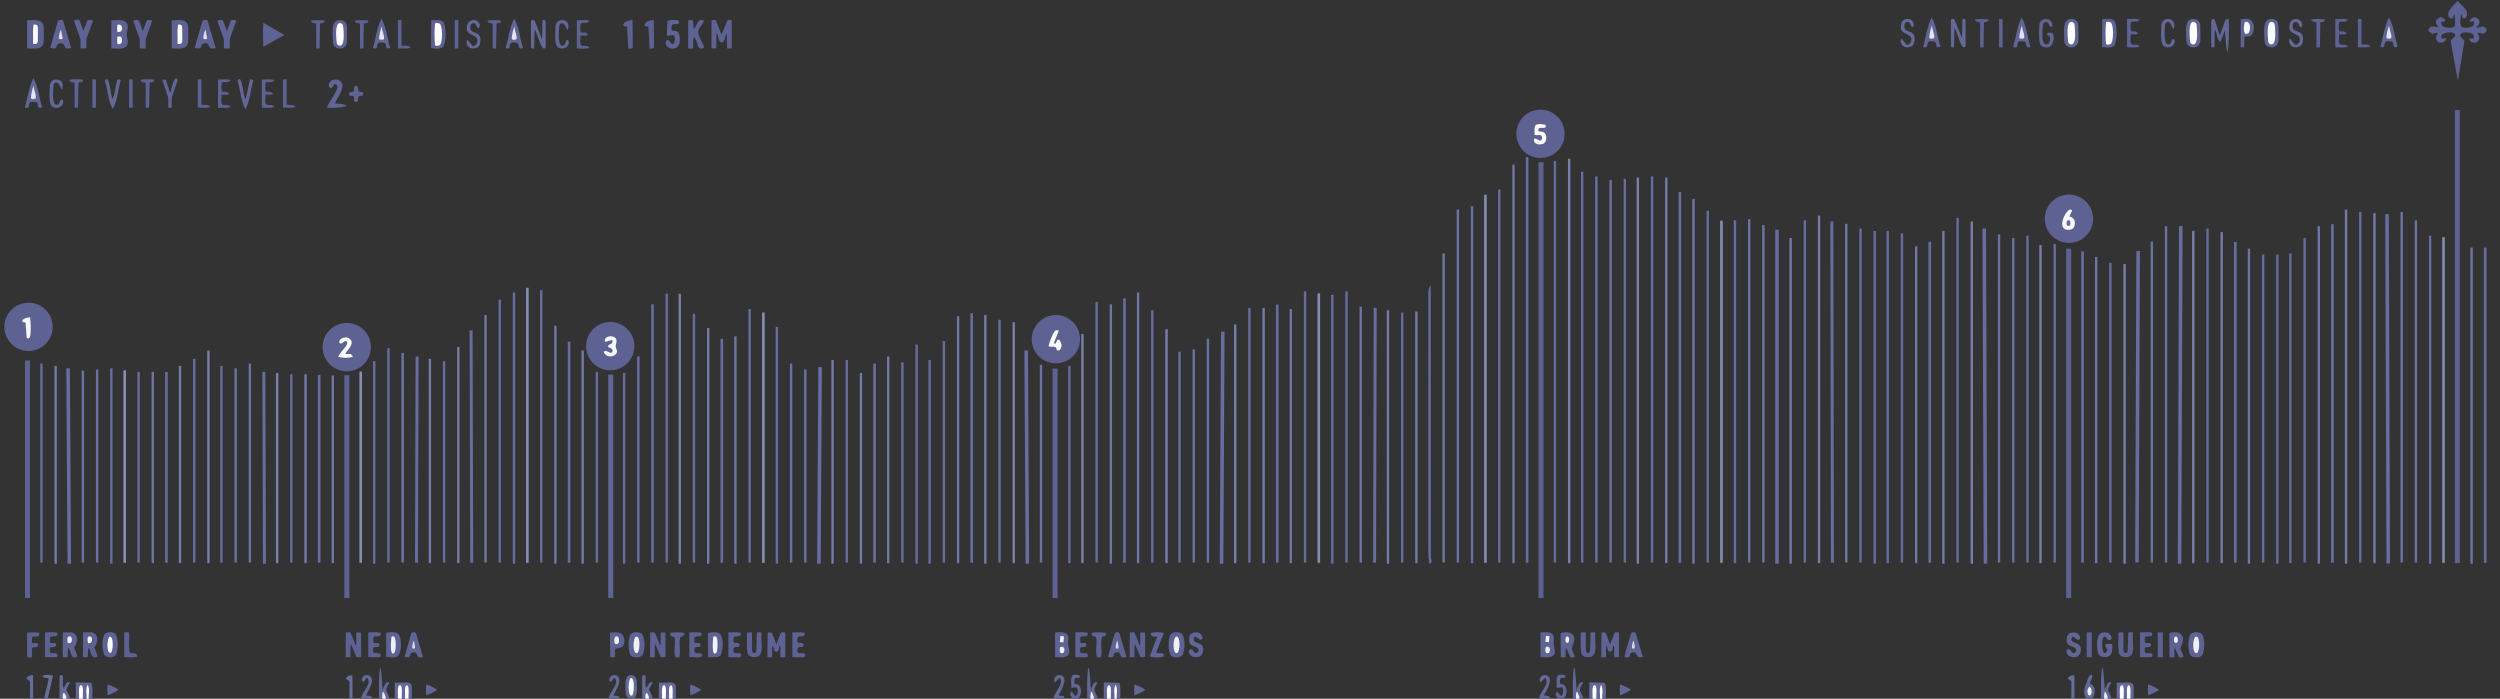 <?xml version="1.0" encoding="utf-8"?>
<!-- Generator: Adobe Illustrator 30.1.0, SVG Export Plug-In . SVG Version: 9.03 Build 0)  -->
<svg version="1.1" xmlns="http://www.w3.org/2000/svg" xmlns:xlink="http://www.w3.org/1999/xlink" x="0px" y="0px"
	 viewBox="0 0 2111 590" style="enable-background:new 0 0 2111 590;" xml:space="preserve">
<rect x="0" y="0" width="2111" height="590" fill="#333333" stroke="none"/>
<style type="text/css">
	.st0{fill:#626796;}
	.st1{fill:#636897;}
	.st2{fill:#646997;}
	.st3{fill:#636796;}
	.st4{fill:#626696;}
	.st5{fill:#686D9A;}
	.st6{fill:#666B99;}
	.st7{fill:#FDFDFE;}
	.st8{fill:#FDFDFD;}
	.st9{fill:#FBFBFC;}
	.st10{fill:#FEFEFE;}
	.st11{fill:#EDEEF3;}
	.st12{fill:#F1F1F5;}
	.st13{fill:#5D6292;}
	.st14{fill:#5D6293;}
	.st15{fill:#676D9F;}
	.st16{fill:#888CB4;}
	.st17{fill:#5E6293;}
	.st18{fill:#878CB4;}
	.st19{fill:#606595;}
	.st20{fill:#7A7FAB;}
	.st21{fill:#7076A5;}
	.st22{fill:#6B71A2;}
	.st23{fill:#797EAB;}
	.st24{fill:#757AA8;}
	.st25{fill:#6F75A5;}
	.st26{fill:#888DB4;}
	.st27{fill:#5E6393;}
	.st28{fill:#5E6394;}
	.st29{fill:#5F6494;}
	.st30{fill:#616695;}
	.st31{fill:#616696;}
	.st32{fill:#F8F9FA;}
	.st33{fill:#F5F5F8;}
	.st34{fill:#F7F7F9;}
	.st35{fill:#FAFAFB;}
	.st36{fill:#F9F9FB;}
	.st37{fill:#DDDEE8;}
	.st38{fill:#F0F0F4;}
	.st39{fill:#F2F3F6;}
	.st40{fill:#EFEFF4;}
	.st41{fill:#F0F0F5;}
	.st42{fill:#F4F4F7;}
	.st43{fill:#F3F3F6;}
	.st44{fill:#FCFCFC;}
	.st45{fill:#D7D8E4;}
	.st46{fill:#EFF0F4;}
	.st47{fill:#FCFCFD;}
	.st48{fill:#E2E3EC;}
	.st49{fill:#E4E5ED;}
	.st50{fill:#F6F6F9;}
	.st51{fill:#656A98;}
</style>
<g id="Layer_2">
</g>
<g id="a">
	<path class="st0" d="M1356,590h-3c-0.7-0.5-1.3-0.5-2,0h-3c-1.2-0.7-2.3-0.7-3.3,0h-2.7v-13.9l13.1,0.5
		C1356.7,581.3,1355.8,585.8,1356,590z"/>
	<path class="st1" d="M1801.7,590h-2.7c-1-0.9-2-1-3,0h-2.7c-1.2-0.7-2.3-0.7-3.3,0h-2.7l0.1-13.6c7.2,0.7,14.3-2.3,14.3,3.8
		L1801.7,590z"/>
	<path class="st0" d="M946,590h-3c-0.7-0.5-1.3-0.5-2,0h-3c-1.2-0.7-2.3-0.7-3.3,0H932v-13.9l13.1,0.5
		C946.7,581.3,945.8,585.8,946,590L946,590z"/>
	<path class="st0" d="M78,590h-3c-0.7-0.5-1.3-0.5-2,0h-3c-1.2-0.7-2.3-0.7-3.3,0H64v-13.9l13.1,0.5C78.7,581.3,77.8,585.8,78,590z"
		/>
	<path class="st1" d="M347.7,590H345c-1-0.9-2-1-3,0h-2.7c-1.2-0.7-2.3-0.7-3.3,0h-2.7l0.1-13.6c7.2,0.7,14.3-2.3,14.3,3.8
		L347.7,590L347.7,590z"/>
	<path class="st1" d="M570.7,590H568c-1-0.9-2-1-3,0h-2.7c-1.2-0.7-2.3-0.7-3.3,0h-2.7l0.1-13.6c7.2,0.7,14.3-2.3,14.3,3.8
		L570.7,590L570.7,590z"/>
	<path class="st2" d="M535,590h-4c-1-1.1-2.5-2.3-2.6-4.3c-0.5-6.8-1.5-16.2,5-15.7c2.1,0.2,3.9,1.6,4.1,4.4
		C538,579.3,538.7,587.8,535,590L535,590z"/>
	<path class="st3" d="M1783.1,590h-3c-1.4-1.1-2.5-1.1-3.3,0h-2.7c0.2-6.5-0.3-13,0.2-19.8c1.7-23.3,3.2,25.3,3.3,11
		c1.6-2.6,1.9-6.3,5.3-4.8C1777.9,584.2,1780.7,582.1,1783.1,590L1783.1,590z"/>
	<path class="st2" d="M59.3,590h-3.1c-1.2-0.8-2.3-0.8-3.2,0h-2.7v-18c0-1.4,0.5-1.9,1.3-2c3.4-0.6,0,7.7,2.2,10.9
		c1.7-2.4,2-5.5,5.4-4.8C54.2,585,56.3,580.5,59.3,590L59.3,590z"/>
	<path class="st3" d="M329,590h-3c-1.4-1.1-2.5-1.1-3.3,0H320c0.2-6.5-0.3-13,0.2-19.8c1.7-23.3,3.1,25.3,3.3,11
		c1.6-2.6,1.9-6.3,5.4-4.8C323.9,584.2,326.7,582.1,329,590L329,590z"/>
	<path class="st3" d="M1337.1,590h-3c-1.4-1.1-2.5-1.1-3.3,0h-2.7c0.2-6.5-0.3-13,0.2-19.8c1.7-23.3,3.2,25.3,3.3,11
		c1.6-2.6,1.9-6.3,5.3-4.8C1331.9,584.2,1334.7,582.1,1337.1,590L1337.1,590z"/>
	<path class="st3" d="M927,590h-3c-1.4-1.1-2.5-1.1-3.3,0H918c0.2-6.5-0.3-13,0.2-19.8c1.7-23.3,3.2,25.3,3.3,11
		c1.6-2.6,1.9-6.3,5.3-4.8C921.9,584.2,924.7,582.1,927,590L927,590z"/>
	<path class="st2" d="M551.3,590h-3.1c-1.2-0.8-2.3-0.8-3.2,0h-2.7v-18c0-1.4,0.5-1.9,1.3-2c3.4-0.6,0,7.7,2.2,10.9
		c1.7-2.4,2-5.5,5.4-4.8C546.2,585,548.3,580.5,551.3,590L551.3,590z"/>
	<path class="st1" d="M1765.9,590h-4c-3.2-3.9-2.1-9.1,0.1-13.8c1.1-2.4,0.8-5.9,4.5-6.5c1,2.8-1.3,4.5-1.7,7.4
		c2.9,1.5,4.1,3.5,4,6.5C1768.7,586,1768.3,588.5,1765.9,590L1765.9,590z"/>
	<path class="st2" d="M898.7,590h-9c-0.4-4.9,9.4-12.2,5.1-17.7l-3.9,3.8c-1.5-1.9-0.4-4.1,0.7-5c1.6-1.4,3.8-1.3,5.3-0.4
		c5.3,3.1-1.9,13.5-3,16.5c1.4,0.3,3.1,0.3,4.2,0.8C898.7,588.3,898.9,589.1,898.7,590L898.7,590z"/>
	<path class="st2" d="M1308.7,590h-9c-0.4-4.8,9.5-12.3,5.1-17.7l-3.9,3.8c-1.6-1.9-0.4-4.1,0.6-5c1.6-1.4,3.8-1.3,5.3-0.4
		c5.3,3.2-1.9,13.5-3,16.5c1.3,0.3,3.1,0.3,4.2,0.8C1308.7,588.3,1308.9,589.1,1308.7,590L1308.7,590z"/>
	<path class="st4" d="M910,590h-4.1c-1.3-1.7-3.6-3.8-1.1-6.1c1.9,1.2,1.7,3.1,3.6,3.8c2-1.8,2.3-5.4,0.6-7.4l-4.4,0.5
		c0.3-3.1-1-7.4,0.8-10.2c1-1.5,7.3-1,6.5,0.8s-3.7,0.6-4.3,1.6c-0.6,1.1-0.5,2.8-0.2,4.1c0.2,1,2.4,0.3,3.3,1.2
		C914.1,581.3,913.3,587.4,910,590L910,590z"/>
	<path class="st1" d="M523,590h-9c-0.6-4.5,9.5-12.5,5.2-17.3c-1.3-1.1-2.2,3.1-3.3,2.9c-2.9-0.5-0.9-3.8,0.2-4.8s4-1,5-0.2
		c5.4,3.8-1.9,13.3-3.1,16.7c1.6,0.2,3,0.1,4.2,0.7C522.9,588.2,523.2,589.1,523,590L523,590z"/>
	<path class="st1" d="M314,590h-9c-0.6-4.5,9.5-12.5,5.2-17.3c-1.3-1.1-2.2,3.1-3.3,2.9c-2.8-0.5-1-3.7,0.1-4.7c1.5-1.3,4-1,5.1-0.3
		c5.5,3.5-1.9,13.5-3,16.7c1.6,0.2,3,0.1,4.2,0.7C313.9,588.2,314.2,589.1,314,590L314,590z"/>
	<path class="st4" d="M1319.9,590h-4.1c-1.3-1.7-3.6-3.8-1.1-6.1c1.9,1.2,1.7,3.1,3.6,3.8c2-1.8,2.3-5.4,0.6-7.4l-4.4,0.5
		c0.3-3.1-1-7.5,0.8-10.2c1-1.5,7.3-1.1,6.6,0.8c-0.8,1.8-3.8,0.5-4.3,1.6c-0.6,1.1-0.5,2.8-0.2,4.1c0.2,1,2.4,0.3,3.3,1.2
		C1324.1,581.4,1323.3,587.4,1319.9,590L1319.9,590z"/>
	<path class="st5" d="M40.4,590h-3.2l4-17c-2-1-4,0.1-5.5-2.2c3-1.6,6-1,9-0.4L40.4,590L40.4,590z"/>
	<path class="st5" d="M1751.7,590h-2.7l0.1-14.1c0-1.7-2.4-1.8-3-2.8c0.6-2.2,3.5-3.3,5.5-2.8L1751.7,590z"/>
	<path class="st5" d="M297.7,590H295l0.1-14.1c0-1.7-2.3-1.8-3.1-2.8c0.7-2.1,3.5-3.3,5.6-2.8L297.7,590z"/>
	<path class="st6" d="M28,590h-2.7v-14c0-1.6-2.6-2.2-2.9-3.2c0.7-1.8,3.4-2.9,5.5-2.8L28,590L28,590z"/>
	<path class="st7" d="M70,590h-3.3c0.4-2.2-1.1-11.4,1.8-11.4C71.1,578.6,69.6,587.9,70,590z"/>
	<path class="st8" d="M339.3,590H336c0.3-2.1-1-11,1.5-11.4C340.5,578.2,338.9,587.9,339.3,590L339.3,590z"/>
	<path class="st9" d="M345,590h-3c0.4-2.1-1-11.3,1.5-11.3S344.6,587.9,345,590z"/>
	<path class="st8" d="M562.3,590H559c0.3-2.2-1-11,1.5-11.4C563.4,578.2,561.9,587.9,562.3,590z"/>
	<path class="st9" d="M568,590h-3c0.3-2.1-1-11.3,1.5-11.3S567.6,587.9,568,590z"/>
	<path class="st7" d="M1348,590h-3.3c0.4-2.2-1.1-11.4,1.8-11.4C1349.1,578.6,1347.6,587.9,1348,590z"/>
	<path class="st8" d="M1793.3,590h-3.3c0.3-2.2-1-11,1.5-11.4C1794.5,578.2,1792.9,587.9,1793.3,590z"/>
	<path class="st9" d="M1799,590h-3c0.3-2.1-1-11.3,1.5-11.3S1798.6,587.9,1799,590z"/>
	<path class="st7" d="M938,590h-3.3c0.4-2.2-1.1-11.4,1.8-11.4C939.1,578.7,937.6,587.9,938,590z"/>
	<path class="st10" d="M75,590h-2c0.6-3.7-1.2-7.5,1-11.8C76.3,582.5,74.4,586.3,75,590z"/>
	<path class="st10" d="M943,590h-2c0.6-3.7-1.2-7.5,1-11.8C944.3,582.5,942.4,586.3,943,590z"/>
	<path class="st10" d="M1353,590h-2c0.6-3.7-1.2-7.5,1-11.8C1354.3,582.5,1352.4,586.3,1353,590z"/>
	<path class="st11" d="M326,590h-3.3c0.1-1.8-0.1-3.7,0.6-6.1C325.1,585.7,325.3,587.9,326,590z"/>
	<path class="st11" d="M924,590h-3.3c0.1-1.8-0.1-3.7,0.6-6.1C923.1,585.7,923.3,587.9,924,590L924,590z"/>
	<path class="st11" d="M1334,590h-3.3c0.1-1.8-0.1-3.7,0.6-6.1C1333.1,585.7,1333.2,587.9,1334,590z"/>
	<path class="st11" d="M1780,590h-3.3c0.1-1.8-0.1-3.7,0.6-6.1C1779.1,585.7,1779.3,587.9,1780,590z"/>
	<path class="st12" d="M56.2,590H53c0.1-1.5-0.5-3.1,0.7-5C55.6,586,55.7,588.2,56.2,590z"/>
	<path class="st12" d="M548.2,590H545c0.1-1.5-0.5-3.1,0.7-5C547.6,586,547.7,588.2,548.2,590L548.2,590z"/>
	<rect x="2072.9" y="93" class="st13" width="4.2" height="382.4"/>
	<rect x="1299.1" y="137" class="st14" width="4.2" height="368"/>
	<circle class="st13" cx="24.1" cy="276" r="20.4"/>
	<circle class="st14" cx="891.6" cy="286.4" r="20.4"/>
	<circle class="st14" cx="292.8" cy="293.1" r="20.4"/>
	
		<ellipse transform="matrix(0.16 -0.987 0.987 0.16 144.316 754.224)" class="st14" cx="515.4" cy="292.3" rx="20.4" ry="20.4"/>
	<circle class="st14" cx="1300.8" cy="113" r="20.4"/>
	<circle class="st14" cx="1747" cy="184.7" r="20.4"/>
	<rect x="1744.7" y="210" class="st14" width="4.2" height="295"/>
	<rect x="1288.4" y="132.7" class="st15" width="2.2" height="342.5"/>
	<rect x="1417.4" y="162.1" class="st15" width="2.2" height="313.1"/>
	<rect x="1253.2" y="164.4" class="st16" width="2.2" height="310.8"/>
	<path class="st17" d="M2075.4,68.2l-6.1-33.8c1.2-1.5,5.4-4.1,3.3-5.9c-2.4-2-8-1.2-10.2,0.5c-1.2,1-1.2,2.9-0.4,3.4
		c0.7,0.5,2.7-0.5,3.5,0c0.4,1.6-2,3.2-3.3,3.5c-2.1,0.5-4-0.3-5-2.6c-0.7-1.7,0.3-3.4,1.5-5.5c-2.4-0.5-4.3,1.1-5.3,0.5
		s-3.4-2.1-2.8-3.2c0.8-1.6,2.2-2.9,3-2.8l5.5,0.6c-1.1-1.7-2.8-3.1-2.2-5.1c0.4-1.2,1.6-2.8,3.5-3.2c1.4-0.3,4.5,1,4.2,2.9
		c-0.2,1.1-2.9,0.4-3.2,1.2s0.1,2.7,1.4,3.5c2.2,1.3,7.4,1.9,9.6,0.4c1.4-3.2,0.3-7.5,0.2-10.6c-1.4,1.3-0.6,4-2.7,3.6
		c-2.9-0.6-3.2-4.2-1.9-6.4c1.9-3.3,4.5-5.5,7.2-8.4l5.8,6c2.2,2.3,3.1,5.7,1.1,8.2c-0.5,0.6-1.8,0.6-2.3,0.4
		c-0.9-0.5-0.3-2-1.6-3.4c-0.3,2.7-1.6,6.8,0,10.1c1.2,2.3,7.4,1.3,9.6,0c1.1-0.6,1.6-2.5,1.3-3.5c-0.3-1.2-2.3-0.2-3.6-0.2
		c-0.5-1.7,1.7-3.2,3-3.6c1.9-0.7,4.5,1,5,2.5c0.7,2.1-0.4,4.5-2.8,5.3c2.7,1.7,4-0.6,6.1-0.2c1.3,0.2,2.5,1.5,2.9,2.5
		c0.6,1.4-1.2,2.6-2.2,3.3c-1.3,1-2.6-0.6-5.5-0.5c0.8,2.3,2,3.8,1.4,5.4c-0.8,2.3-2.9,3.2-4.9,2.9c-1.4-0.2-3.9-1.7-3.3-3.4
		c1.5-0.3,3.3,0.3,3.6-0.4c0.4-1,0.3-2.9-1-3.5c-2.4-1.3-8.2-2.3-10.1,0.1c-1.5,2,2.5,4.2,3.3,5.6L2075.4,68.2L2075.4,68.2z"/>
	<rect x="1452.5" y="186.3" class="st18" width="2.2" height="288.9"/>
	<rect x="1968.4" y="189.3" class="st15" width="2.2" height="285.9"/>
	<rect x="2062.2" y="200.3" class="st18" width="2.2" height="275"/>
	<rect x="1628.4" y="204.2" class="st15" width="2.2" height="271"/>
	<rect x="1886.4" y="204.3" class="st15" width="2.2" height="270.8"/>
	<rect x="21.1" y="304.4" class="st14" width="4.2" height="200.6"/>
	<rect x="2097.4" y="209.1" class="st15" width="2.2" height="266.1"/>
	<rect x="1757.4" y="212.2" class="st15" width="2.2" height="262.9"/>
	<rect x="888.8" y="311.3" class="st13" width="4.2" height="193.7"/>
	<rect x="513.6" y="316.3" class="st19" width="4.2" height="188.7"/>
	<rect x="290.8" y="316.8" class="st13" width="4.2" height="188.2"/>
	<rect x="444.2" y="243" class="st16" width="2.2" height="232.3"/>
	<rect x="1112.5" y="247.7" class="st16" width="2.2" height="227.5"/>
	<rect x="1324" y="134" class="st20" width="2" height="341.5"/>
	<rect x="1312" y="136" class="st15" width="2" height="339"/>
	<rect x="1277" y="139" class="st21" width="2" height="336.5"/>
	<rect x="948.4" y="252" class="st15" width="2.2" height="223.2"/>
	<rect x="1335" y="145" class="st15" width="2" height="330"/>
	<rect x="1077.4" y="257.3" class="st15" width="2.2" height="217.8"/>
	<rect x="1394" y="149" class="st15" width="2" height="326"/>
	<rect x="1347" y="149" class="st22" width="2" height="326"/>
	<rect x="1382" y="150" class="st23" width="2" height="326"/>
	<rect x="1406" y="150" class="st24" width="2" height="325.5"/>
	<rect x="1371" y="151" class="st15" width="2" height="324"/>
	<rect x="1359" y="152" class="st22" width="2" height="323"/>
	<rect x="643.5" y="263.9" class="st16" width="2.2" height="211.4"/>
	<rect x="819.4" y="264.4" class="st15" width="2.2" height="210.8"/>
	<rect x="1265" y="160" class="st15" width="2" height="315"/>
	<rect x="1429" y="168" class="st21" width="2" height="308"/>
	<rect x="1242" y="174" class="st15" width="2" height="301.5"/>
	<rect x="1980" y="177" class="st24" width="2" height="299"/>
	<rect x="1230" y="177" class="st22" width="2" height="298"/>
	<rect x="1441" y="178" class="st15" width="2" height="297"/>
	<rect x="2004" y="180" class="st24" width="2" height="295.5"/>
	<rect x="2027" y="179" class="st22" width="2" height="296"/>
	<rect x="1992" y="179" class="st15" width="2" height="296"/>
	
		<rect x="2014.6" y="180.8" transform="matrix(1 -3.490630e-03 3.490630e-03 1 -1.134 7.04)" class="st15" width="3" height="295"/>
	<rect x="1535" y="182" class="st24" width="2" height="293.5"/>
	<rect x="1652" y="184" class="st15" width="2" height="291"/>
	<rect x="1476" y="185" class="st22" width="2" height="290"/>
	
		<rect x="1545.8" y="187" transform="matrix(1 -1.745323e-03 1.745323e-03 1 -0.575 2.701)" class="st15" width="2.5" height="288.1"/>
	<rect x="1464" y="186" class="st15" width="2" height="289.5"/>
	<rect x="2039" y="186" class="st22" width="2" height="289"/>
	<rect x="1664" y="187" class="st23" width="2" height="289"/>
	<rect x="1523" y="186" class="st15" width="2" height="289"/>
	<rect x="1558" y="189" class="st21" width="2" height="286"/>
	<rect x="1488" y="190" class="st25" width="2" height="285"/>
	
		<rect x="1698.4" y="332" transform="matrix(3.490577e-03 -1 1 3.490577e-03 1501.019 2173.184)" class="st15" width="285" height="3"/>
	<rect x="1957" y="191" class="st25" width="2" height="285"/>
	<rect x="608.4" y="286.1" class="st15" width="2.2" height="189.1"/>
	<rect x="1828" y="191" class="st22" width="2" height="284"/>
	
		<rect x="1674.5" y="192.9" transform="matrix(1 -3.665158e-03 3.665158e-03 1 -1.214 6.145)" class="st15" width="3" height="283"/>
	<rect x="1863" y="193" class="st15" width="2" height="282"/>
	<rect x="1499" y="194" class="st15" width="3" height="282"/>
	<rect x="1570" y="193" class="st15" width="2" height="282"/>
	<rect x="1582" y="195" class="st15" width="2" height="281"/>
	<rect x="1593" y="195" class="st15" width="2" height="280.5"/>
	<rect x="1851" y="195" class="st20" width="2" height="280.5"/>
	<rect x="1640" y="195" class="st24" width="2" height="281"/>
	<rect x="479.4" y="288.5" class="st15" width="2.2" height="186.7"/>
	<rect x="1875" y="196" class="st24" width="2" height="279.5"/>
	<rect x="1605" y="197" class="st15" width="2" height="278"/>
	<rect x="1687" y="198" class="st22" width="2" height="277"/>
	<rect x="2051" y="199" class="st15" width="2" height="277"/>
	<rect x="1711" y="199" class="st15" width="2" height="276"/>
	<rect x="1699" y="201" class="st22" width="2" height="274"/>
	<rect x="1945" y="201" class="st15" width="2" height="274"/>
	<rect x="1511" y="201" class="st24" width="2" height="275"/>
	<rect x="1816" y="204" class="st22" width="2" height="271"/>
	<rect x="1734" y="206" class="st15" width="2" height="269"/>
	<rect x="1722" y="207" class="st23" width="2" height="268.5"/>
	<rect x="1617" y="208" class="st21" width="2" height="267.5"/>
	<rect x="2086" y="209" class="st25" width="2" height="267"/>
	<rect x="1898" y="210" class="st25" width="2" height="266"/>
	
		<rect x="1673.5" y="341.9" transform="matrix(3.839708e-03 -1 1 3.839708e-03 1454.613 2147.104)" class="st15" width="263" height="3"/>
	<rect x="1933" y="214" class="st15" width="2" height="261.5"/>
	<rect x="1910" y="215" class="st15" width="2" height="260"/>
	<rect x="1922" y="215" class="st15" width="2" height="261"/>
	<rect x="1218" y="214" class="st21" width="2" height="261"/>
	<rect x="1769" y="217" class="st21" width="2" height="258.5"/>
	<rect x="1781" y="222" class="st15" width="2" height="253"/>
	<rect x="1793" y="223" class="st23" width="2" height="253"/>
	<rect x="737.4" y="307" class="st15" width="2.2" height="168.1"/>
	<rect x="104.2" y="312.7" class="st26" width="2.2" height="162.5"/>
	<rect x="303.5" y="313.7" class="st26" width="2.2" height="161.5"/>
	<rect x="139.4" y="314.1" class="st15" width="2.2" height="161.1"/>
	<rect x="268.4" y="316.5" class="st15" width="2.2" height="158.6"/>
	<path class="st15" d="M1206.9,476.1c-0.6-4.4-0.8-7.8-0.8-12.3V250.2c0-3.7-0.2-6.9,2-9.2l0.1,228.9
		C1208,472.5,1210.6,474.6,1206.9,476.1L1206.9,476.1z"/>
	<rect x="456" y="245" class="st15" width="2" height="230"/>
	<rect x="1136" y="246" class="st15" width="2" height="229"/>
	<rect x="433" y="247" class="st15" width="2" height="229"/>
	<rect x="1101" y="246" class="st15" width="2" height="229"/>
	<rect x="960" y="247" class="st21" width="2" height="228.5"/>
	<rect x="573" y="248" class="st20" width="2" height="228"/>
	<rect x="562" y="248" class="st15" width="2" height="227"/>
	<rect x="1124" y="249" class="st15" width="2" height="227"/>
	<rect x="421" y="253" class="st15" width="2" height="222"/>
	<rect x="925" y="255" class="st15" width="2" height="220"/>
	<rect x="937" y="257" class="st25" width="2" height="219"/>
	<rect x="550" y="257" class="st22" width="2" height="218"/>
	
		<rect x="1053.4" y="366.3" transform="matrix(2.443441e-03 -1 1 2.443441e-03 790.586 1527.618)" class="st15" width="215.2" height="2.5"/>
	<rect x="1066" y="260" class="st24" width="2" height="215.5"/>
	<rect x="1148" y="259" class="st25" width="2" height="216"/>
	<rect x="1054" y="260" class="st15" width="2" height="215"/>
	<rect x="1089" y="261" class="st25" width="2" height="214.5"/>
	<rect x="632" y="261" class="st15" width="2" height="214"/>
	<rect x="1171" y="262" class="st24" width="2" height="214"/>
	<rect x="972" y="262" class="st15" width="2" height="213"/>
	<rect x="1195" y="263" class="st24" width="2" height="212.5"/>
	<rect x="1183" y="264" class="st15" width="2" height="211"/>
	<rect x="585" y="265" class="st15" width="2" height="210"/>
	<rect x="831" y="266" class="st24" width="2" height="210"/>
	<rect x="409" y="266" class="st21" width="2" height="209"/>
	<rect x="808" y="267" class="st21" width="2" height="208.5"/>
	<rect x="843" y="270" class="st15" width="2" height="205"/>
	<rect x="855" y="272" class="st23" width="2" height="203.5"/>
	<rect x="1042" y="274" class="st23" width="2" height="201.5"/>
	<rect x="468" y="275" class="st21" width="2" height="201"/>
	<rect x="655" y="276" class="st15" width="2" height="200"/>
	<rect x="597" y="277" class="st24" width="2" height="199"/>
	
		<rect x="396.8" y="279" transform="matrix(1 -2.617973e-03 2.617973e-03 1 -0.986 1.043)" class="st15" width="2.5" height="196.2"/>
	<rect x="984" y="278" class="st23" width="2" height="197.5"/>
	
		<rect x="934" y="376.5" transform="matrix(5.235945e-03 -1 1 5.235945e-03 648.594 1408.014)" class="st15" width="196" height="3"/>
	<rect x="913" y="282" class="st23" width="2" height="193.5"/>
	<rect x="620" y="284" class="st25" width="2" height="192"/>
	<rect x="1019" y="286" class="st22" width="2" height="189"/>
	<rect x="796" y="288" class="st15" width="2" height="187"/>
	<rect x="773" y="291" class="st15" width="2" height="185"/>
	<rect x="386" y="293" class="st24" width="2" height="182.5"/>
	<rect x="327" y="294" class="st15" width="2" height="181"/>
	<rect x="865.5" y="296" transform="matrix(1 -5.584938e-03 5.584938e-03 1 -2.142 4.848)" class="st15" width="3" height="180"/>
	<rect x="1007" y="295" class="st22" width="2" height="180"/>
	<rect x="491" y="296" class="st24" width="2" height="180"/>
	<rect x="175" y="296" class="st23" width="2" height="179.5"/>
	<rect x="995" y="297" class="st15" width="2" height="178"/>
	<rect x="339" y="298" class="st25" width="2" height="177"/>
	
		<rect x="264.9" y="386.8" transform="matrix(2.967011e-03 -1 1 2.967011e-03 -37.155 738.892)" class="st15" width="174.1" height="2.5"/>
	<rect x="749" y="301" class="st21" width="2" height="174.5"/>
	<rect x="362" y="303" class="st24" width="2" height="172.5"/>
	<rect x="538" y="301" class="st22" width="2" height="174"/>
	<rect x="163" y="303" class="st15" width="2" height="172"/>
	<rect x="702" y="304" class="st24" width="2" height="172"/>
	<rect x="784" y="304" class="st15" width="2" height="172"/>
	<rect x="714" y="304" class="st15" width="2" height="171"/>
	<rect x="315" y="305" class="st15" width="2" height="171"/>
	<rect x="374" y="305" class="st15" width="2" height="170"/>
	<rect x="761" y="306" class="st15" width="2" height="169"/>
	<rect x="34" y="307" class="st15" width="2" height="168"/>
	<rect x="210" y="307" class="st22" width="2" height="168"/>
	<rect x="667" y="307" class="st22" width="2" height="168"/>
	<rect x="878" y="308" class="st22" width="2" height="167"/>
	<rect x="46" y="309" class="st24" width="2" height="167"/>
	<rect x="151" y="309" class="st24" width="2" height="166.5"/>
	
		<rect x="609" y="391.5" transform="matrix(6.108474e-03 -1 1 6.108474e-03 294.774 1082.55)" class="st15" width="166" height="3"/>
	<rect x="186" y="309" class="st15" width="2" height="166"/>
	<rect x="902" y="309" class="st15" width="2" height="166.5"/>
	<rect x="56.5" y="311" transform="matrix(1 -6.108500e-03 6.108500e-03 1 -2.403 0.362)" class="st15" width="3" height="165"/>
	<rect x="93" y="311" class="st15" width="2" height="165"/>
	<rect x="198" y="311" class="st22" width="2" height="164"/>
	<rect x="81" y="312" class="st22" width="2" height="163"/>
	<rect x="679" y="312" class="st22" width="2" height="163"/>
	<rect x="69" y="313" class="st22" width="2" height="162"/>
	<rect x="128" y="314" class="st25" width="2" height="161.5"/>
	
		<rect x="221.8" y="314" transform="matrix(1 -3.141556e-03 3.141556e-03 1 -1.24 0.703)" class="st15" width="2.5" height="162"/>
	<rect x="116" y="314" class="st15" width="2" height="161"/>
	<rect x="503" y="314" class="st15" width="2" height="161"/>
	<rect x="233" y="315" class="st20" width="2" height="160.5"/>
	<rect x="726" y="315" class="st24" width="2" height="161"/>
	<rect x="526" y="315" class="st15" width="2" height="161"/>
	<rect x="257" y="316" class="st24" width="2" height="159.5"/>
	<rect x="245" y="316" class="st15" width="2" height="159"/>
	<rect x="280" y="317" class="st25" width="2" height="158.5"/>
	<path class="st14" d="M614,40.9l-0.4-13c-1.7,2-1,7-3.8,8c-3.4,0.2-2.8-5.5-4.5-8c-1,4.1,0,8.4-0.5,12.9c-1.4,0.2-2.5,0.2-4,0V17.1
		c1.1-0.1,3.3-0.7,3.7,0.2l4.8,11.9l4.9-11.9c0.3-0.8,2.6-0.2,3.7-0.2v23.7C616.5,41.1,615.4,41.1,614,40.9z"/>
	<path class="st14" d="M107,28.4c-0.3,3.6,3.2,9.2-1.8,11.8c-3.1,1.6-7.5,0.6-11.2,0.8V17.1c3.8,0.1,8.1-0.8,11.2,0.8
		C109.5,20,107.4,24.6,107,28.4L107,28.4z"/>
	<path class="st14" d="M36.9,35c-0.2,7.4-8.4,6-14,5.9V17.1c5.5-0.1,13.7-1.5,14,5.9C37.1,27.1,37.1,30.9,36.9,35z"/>
	<path class="st14" d="M158.9,35c-0.2,7.4-8.4,6-13.9,5.9V17.1c5.5-0.1,13.7-1.5,13.9,5.9C159.1,27.1,159.1,30.9,158.9,35z"/>
	<path class="st27" d="M1363.1,554.9c-0.4-3.4,0.5-6.4-0.4-9.9c-1.4,1.2-0.3,4.8-2.7,5.3c-2.8,0.6-2.4-3.4-3.4-5.3
		c-1.2,3.1-0.1,6.3-0.5,9.9c-1.4,0.2-2.4,0.3-4-0.1l0.2-20.4c0.8-0.8,3.5-0.5,3.9,0.6l3.3,9.2l3.9-9.9c0.3-0.8,2.5-0.2,3.7-0.2v20.8
		C1365.5,555.1,1364.4,555.1,1363.1,554.9L1363.1,554.9z"/>
	<path class="st27" d="M659,554.9c-0.4-3.4,0.5-6.4-0.4-9.9c-1.4,1.2-0.3,4.8-2.7,5.3c-2.8,0.6-2.3-3.4-3.4-5.3
		c-1.2,3.1-0.1,6.3-0.5,9.9c-1.4,0.2-2.4,0.3-4-0.1l0.2-20.4c0.8-0.8,3.5-0.5,4,0.6l3.3,9.2l3.9-9.9c0.3-0.8,2.5-0.2,3.7-0.2v20.8
		C661.5,555.1,660.5,555.1,659,554.9L659,554.9z"/>
	<path class="st27" d="M55.3,40.3c-1.4-2.4-1.6-3.8-3.8-3.8c-6.2-0.1-0.8,6.7-9.1,3.8l6.5-22.5c0.3-1.2,4-1.5,4.4-0.3l6.8,23
		C58.6,41,56,41.6,55.3,40.3L55.3,40.3z"/>
	<path class="st27" d="M177.3,40.3c-1.4-2.4-1.6-3.8-3.8-3.8c-6.2-0.1-0.8,6.7-9.1,3.8l6.5-22.5c0.4-1.2,4-1.5,4.4-0.3l6.8,23
		C180.6,41,178.1,41.6,177.3,40.3L177.3,40.3z"/>
	<path class="st14" d="M305,554.5c-1.3,0.9-2.6,0.4-4,0.3l-4.7-11c-0.9,4,0,7.3-0.4,11.1c-1.4,0.2-2.5,0.2-4-0.1l0.1-20.5
		c1-0.6,3.8-0.7,4.2,0.4l4.3,10.5c0.9-4,0-7.3,0.4-11c1.4-0.2,2.5-0.2,4,0L305,554.5L305,554.5z"/>
	<path class="st14" d="M967,554.5c-1.3,0.9-2.6,0.4-4,0.3l-4.7-11c-0.9,4,0,7.3-0.4,11.1c-1.4,0.2-2.5,0.2-4-0.1l0.1-20.5
		c1-0.6,3.8-0.7,4.2,0.4l4.3,10.5c0.9-4,0-7.3,0.4-11c1.4-0.2,2.5-0.2,4,0L967,554.5L967,554.5z"/>
	<path class="st14" d="M562,554.5c-1.3,0.9-2.6,0.4-4,0.3l-4.7-11c-0.9,4,0,7.3-0.4,11.1c-1.4,0.2-2.5,0.2-4-0.1l0.1-20.5
		c1-0.6,3.8-0.7,4.2,0.4l4.3,10.5c0.9-4,0-7.3,0.4-11c1.4-0.2,2.5-0.2,4,0L562,554.5L562,554.5z"/>
	<path class="st0" d="M1881.9,16.2c0.7,6-0.3,52.2-3.2,9.6l-3.9,9.8c-3.1-2.9-2.4-6.9-4.4-10.7c-1.1,4.9,0.2,9.8-0.7,14.9
		c-0.1,0.6-2.5,0.2-2.5-0.8V18c0-1,0.2-1.5,0.5-1.7c0.8-0.4,2.1-0.6,2.5,0.7l4.2,13.2l4.8-13.6C1879.5,16,1881.7,15.7,1881.9,16.2
		L1881.9,16.2z"/>
	<path class="st27" d="M589.6,26.7c-0.6,5.9,9.6,15.4,1.9,14.3c-2.8-0.4-2.8-7-5.4-9.9c-1.6,3.5-0.3,6.3-1,9.8c-1.4,0.3-2.5,0.3-4,0
		V17.1c1.5-0.2,2.6-0.2,4,0l0.7,7.3c2.7-2,3.4-10.1,8.6-6.8C593.6,20.6,589.9,23.1,589.6,26.7L589.6,26.7z"/>
	<path class="st27" d="M901.9,543.6c0.2,3.5,2.9,7.9-1,10.4c-2.6,1.7-6.6,0.9-10,0.8v-20.7c3.3-0.3,6.7-0.7,9.3,0.8
		C903.3,536.7,901.7,540.5,901.9,543.6L901.9,543.6z"/>
	<path class="st27" d="M1311.9,543.6c0.2,3.5,2.9,7.9-1,10.4c-2.6,1.7-6.6,0.9-10.1,0.8v-20.7c3.3-0.3,6.7-0.7,9.3,0.8
		C1313.3,536.7,1311.7,540.5,1311.9,543.6L1311.9,543.6z"/>
	<path class="st27" d="M61.1,554.3c-1.8-2.4-1.4-5.2-3.4-7.1c-0.8,2.5-0.1,4.8-0.7,7.7c-1.5,0.3-2.5,0.2-4,0v-20.8
		c3.2,0.2,7.3-1,9.9,1c3.6,2.8,2.2,8.5-0.3,11.5c0.6,2.9,2.4,5.3,2.6,7.7C64.8,555.2,62,555.6,61.1,554.3L61.1,554.3z"/>
	<path class="st17" d="M78.1,554.2c-1.8-2.3-1.4-5.1-3.4-7.1c-0.8,2.5-0.1,4.8-0.7,7.7c-1.4,0.3-2.5,0.2-4,0l0.1-20.8
		c3.2,0.2,7.3-1,9.9,1c3.6,2.8,2.2,8.6-0.3,11.5l2.8,7.8C81.5,555.2,79.2,555.7,78.1,554.2L78.1,554.2z"/>
	<path class="st1" d="M460.8,38.5c0,1.9-0.5,2.4-1.3,2.5c-2.9,0.5-5.8-13.3-8.1-16.3L451,40.8c-0.9,0.5-2.6,0.2-2.6-0.9l-0.1-21
		c0-1.4,0.5-1.9,1.3-2c1-0.2,1.7,0.3,2.1,1.3l6,14.9l0.4-16c0.9-0.5,2.6-0.2,2.6,0.9L460.8,38.5L460.8,38.5z"/>
	<path class="st1" d="M1659.8,37.5c0,1.9-0.5,2.4-1.3,2.5c-2.9,0.5-5.8-13.3-8.1-16.3l-0.4,16.1c-0.9,0.5-2.6,0.2-2.6-0.9l-0.1-21
		c0-1.4,0.5-1.9,1.3-2c1-0.2,1.7,0.3,2.1,1.3l6,14.9l0.4-16c0.9-0.5,2.6-0.2,2.6,0.9L1659.8,37.5L1659.8,37.5z"/>
	<path class="st27" d="M240.1,29.5l-17.8,10c-0.2-7.3-0.4-13.5,0.1-20.2L240.1,29.5L240.1,29.5z"/>
	<path class="st28" d="M543,552.1c-1.3,4-9.7,4-11,0.2c-1.7-4.8-1.7-10.9,0-15.7c1.4-3.8,9.5-3.7,10.9,0
		C544.7,541.2,544.7,547,543,552.1L543,552.1z"/>
	<path class="st28" d="M1860.1,552.1c-1.3,4-9.7,4-11,0.2c-1.7-4.8-1.7-10.9,0-15.7c1.4-3.8,9.5-3.7,10.9,0
		C1861.7,541.2,1861.7,547,1860.1,552.1L1860.1,552.1z"/>
	<path class="st28" d="M999,552.1c-1.3,4-9.7,4-11,0.2c-1.7-4.8-1.7-10.9,0-15.7c1.4-3.8,9.5-3.7,10.9,0
		C1000.7,541.2,1000.7,547,999,552.1L999,552.1z"/>
	<path class="st14" d="M337.1,552.5c-1.8,4-7.9,2.1-11,2.3l-0.1-20.5c2.6-0.2,9-1.8,11,1.9C339.1,540.2,339.1,548,337.1,552.5
		L337.1,552.5z"/>
	<path class="st27" d="M1839.8,554.5l-3.4-7.6c-0.8,2.9,0,5.3-0.4,8c-1.4,0.2-2.5,0.3-4.1-0.1l-0.1-20.2c2.7-0.9,7.3-1.3,9.7,0.8
		c3.5,3,1.3,7.7,0,11.1c-1,2.5,1.7,4.9,2.1,7.5C1843.7,555.1,1840.4,556,1839.8,554.5L1839.8,554.5z"/>
	<path class="st27" d="M1325.8,554.5l-3.4-7.6c-0.8,2.9,0,5.3-0.4,8c-1.4,0.2-2.5,0.3-4.1-0.1l-0.1-20.2c2.7-0.9,7.3-1.3,9.7,0.8
		c3.5,3,1.3,7.7,0,11.1c-1,2.5,1.7,4.9,2.1,7.5C1329.7,555.1,1326.4,556,1325.8,554.5L1325.8,554.5z"/>
	<path class="st14" d="M608.8,552.5c-1.6,3.8-7.8,2.2-10.9,2.3l-0.2-20.3c2.6-0.6,9.1-1.8,11,1.7C610.9,540.3,610.8,548,608.8,552.5
		z"/>
	<path class="st28" d="M98.3,552.1c-1.2,4-9.2,3.9-10.5,0.2c-1.7-4.8-1.8-11,0-15.8c1.3-3.7,9.1-3.6,10.4,0
		C99.9,541.2,99.9,547,98.3,552.1z"/>
	<path class="st28" d="M78.6,17.4l-5.1,13.9c-1.1,3.1-0.3,6.2-0.6,9.5c-1.7,0.2-3.2,0.2-4.9,0c-0.4-3.1,0.6-5.9-0.4-8.8l-5.1-14.3
		c0.5-1.2,4.2-1.5,4.8-0.1l3.2,8.4l3.2-8.4C74.2,16.5,76.6,16.7,78.6,17.4L78.6,17.4z"/>
	<path class="st28" d="M128.5,17.7l-4.9,13.6c-1.2,3.2-0.3,6.2-0.6,9.6c-1.7,0.2-3.2,0.2-4.9,0c-0.4-3,0.6-5.9-0.4-8.8l-5.2-14.4
		c1-1,3.8-1.4,4.9,0c1.8,2.4,1.4,5.5,3.2,8.4l3.2-8.4C124.2,16.4,127.7,16.6,128.5,17.7L128.5,17.7z"/>
	<path class="st28" d="M199.5,17.7l-4.9,13.6c-1.1,3.2-0.3,6.2-0.6,9.6c-1.7,0.2-3.2,0.2-4.9,0c-0.4-3.1,0.6-5.9-0.4-8.8l-5.1-14.3
		c0.5-1.2,4.2-1.5,4.8-0.1l3.2,8.4l3.2-8.4C195.2,16.4,198.7,16.6,199.5,17.7L199.5,17.7z"/>
	<path class="st17" d="M1797.1,534.5c0.5-1,2.8-0.5,4-0.4c-1.1,8.4,3.3,20.3-5.6,20.8c-2.7,0.2-5.9-0.8-6.4-4
		c-0.8-5.6-0.2-11-0.3-16.7c1.7-0.3,2.7-0.3,4.2-0.1l0.1,14.9c0,1.2,0.6,2.2,1.4,2.4s2.1-0.5,2.1-1.7L1797.1,534.5L1797.1,534.5z"/>
	<path class="st14" d="M1343.1,534.5c0.5-1,2.8-0.5,4-0.4c-1.1,8.4,3.3,20.3-5.6,20.8c-2.7,0.2-5.9-0.8-6.4-4
		c-0.8-5.6-0.2-11-0.3-16.7c1.7-0.3,2.7-0.3,4.2-0.1l0.1,14.9c0,1.2,0.6,2.2,1.4,2.4s2.1-0.5,2.1-1.7L1343.1,534.5L1343.1,534.5z"/>
	<path class="st17" d="M639.1,534.5c0.5-1,2.8-0.5,4-0.4c-1.1,8.4,3.3,20.3-5.6,20.8c-2.7,0.2-5.9-0.8-6.4-4
		c-0.8-5.6-0.2-11-0.3-16.7c1.7-0.3,2.7-0.3,4.2-0.1l0.1,14.9c0,1.2,0.6,2.2,1.4,2.4c0.8,0.2,2-0.5,2.1-1.7L639.1,534.5L639.1,534.5
		z"/>
	<path class="st19" d="M1776.1,550.6c1.1,2.1,2.8,0,3.2-1.1c0.6-1.6-0.8-2-1.5-3.8c-0.9-2.3,2.7-2.2,4.6-2c1.8,0.2,1.3,2.5,1.2,4.6
		c-0.2,3.6-1.7,6.2-5.2,6.5c-2.6,0.2-6.4-0.5-7-4c-1-5.8-1.9-16.3,5.1-16.8c2.5-0.2,4.9,0.5,6.1,3.2c0.5,1.1,0.7,2.4-0.1,2.9
		c-2.7,1.7-3.9-2.4-5-2.6C1774,537.2,1775,548.6,1776.1,550.6L1776.1,550.6z"/>
	<path class="st29" d="M353,554.5c-1.4-1.4-1.1-3.4-2.5-3.5s-3.5-0.5-3.9,1.4c-0.4,1.5-0.8,2.7-1.9,2.7c-0.8,0-3.2,0-3-0.9l5.5-19.1
		c0.5-1.5,3.6-1.8,4.1-0.2l5.9,19.8C355.7,555,354,555.5,353,554.5L353,554.5z"/>
	<path class="st28" d="M1383,554.5c-1.4-1.4-1.1-3.4-2.5-3.5s-3.4-0.5-3.9,1.4c-0.4,1.5-0.7,2.7-1.9,2.7c-0.8,0-3.2,0-3-0.9
		c1.5-6.4,3.6-12.5,5.5-19.1c0.4-1.5,3.6-1.8,4.1-0.2l5.9,19.8C1385.7,555,1384,555.5,1383,554.5L1383,554.5z"/>
	<path class="st29" d="M574,32.5c0.3,4.9-1.3,8.2-5.5,8.6c-3,0.3-7.8-2.5-5.9-6.6c1.2-2.6,3.9,2,4.8,2.8c2.8,0.3,3.4-6.2,1.3-7.5
		c-1.4-0.9-3.6,1.2-5.6,0.1l0.5-12.2c1.3-0.8,9.9-1.8,9.9,0.8c0,3.5-5.8,0.5-6.2,3.1c-0.2,1.6-1,3.9,0.8,4.3s3.3,0.2,4.3,1.1
		C573.6,28.2,573.9,30,574,32.5L574,32.5z"/>
	<path class="st28" d="M947,554.5c-1.4-1.4-1.1-3.4-2.5-3.5s-3.5-0.5-3.9,1.4c-0.3,1.5-0.9,2.7-1.9,2.7c-0.8,0-3.2,0-3-0.9l5.5-19.1
		c0.5-1.5,3.6-1.8,4.1-0.2l5.9,19.8C949.7,555,948,555.5,947,554.5L947,554.5z"/>
	<path class="st17" d="M375,38c-1.2,4.3-8.4,3.1-11,2.6l0.1-23.4c3.3-0.1,9.6-1.4,10.9,2.6C376.7,25,376.7,32.2,375,38L375,38z"/>
	<path class="st17" d="M1786,37c-1.2,4.3-8.4,3.1-11,2.6l0.1-23.4c3.3-0.1,9.6-1.4,10.9,2.6C1787.7,23.9,1787.7,31.2,1786,37
		L1786,37z"/>
	<path class="st19" d="M1008,539.6c-0.7,4.4,8.1,1.7,8,8.9c-0.1,3.2-1.5,5.9-4.6,6.3s-6.5-0.3-7.4-3.9c-0.3-1.1-0.2-2.1,0.5-2.4
		c3.6-1.6,2.8,3.8,6,2.8c1-0.3,1.7-1.5,1.5-2.8c-0.4-3.3-7.4-1.7-7.9-7.2c-0.3-3,0.3-5.8,2.9-6.8c2.9-1.1,6.4-0.7,7.9,2.5
		c0.6,1.3,0.6,2.5-0.4,3C1011.8,541.3,1008.9,534.2,1008,539.6L1008,539.6z"/>
	<path class="st30" d="M1749.1,539.6c-0.7,4.4,8.1,1.7,8,8.9c-0.1,3.2-1.5,5.9-4.6,6.3s-6.5-0.3-7.4-3.9c-0.3-1.1-0.2-2.1,0.5-2.4
		c3.6-1.6,2.8,3.8,6,2.9c1-0.3,1.7-1.6,1.5-2.8c-0.4-3.3-7.4-1.7-7.9-7.2c-0.3-3,0.3-5.8,2.9-6.8c2.9-1.1,6.4-0.7,7.9,2.5
		c0.6,1.3,0.6,2.5-0.4,3C1752.9,541.3,1749.9,534.2,1749.1,539.6L1749.1,539.6z"/>
	<path class="st19" d="M288.4,87.8c14.2,2.6-14.2,4.3-12,2.7c0.7-4.7,13.4-17.9,6.4-19.8c-1.2,0.8-2.4,5.3-4.6,3.1
		c-1.6-1.7,0.3-5.1,2-6c1.9-1,4.4-1,6.4,0.2c7.6,4.5-4.3,17.8-3.6,19.3C283.3,87.6,286.8,87.5,288.4,87.8z"/>
	<path class="st27" d="M524.5,546.6l-4.5,1.1c-1.3,0.3-0.4,4.5-0.9,6.7c-0.3,1-2,0.7-3.8,0.6l-0.3-20.8c3.4,0,7.2-1,10,1.1
		C528,537.6,528.2,545.7,524.5,546.6L524.5,546.6z"/>
	<path class="st29" d="M1924,33.5c0,4.3-2.4,6.4-5.5,6.5c-3.7,0.2-6.3-1.9-6.4-6c-0.2-8.6-1.6-17.6,5.4-18c3.7-0.2,6.4,1.9,6.4,6
		L1924,33.5L1924,33.5z"/>
	<path class="st29" d="M1755,33.5c0,4.3-2.4,6.4-5.5,6.5c-3.7,0.2-6.3-1.9-6.4-6c-0.2-8.6-1.6-17.6,5.4-18c3.7-0.2,6.4,1.9,6.4,6
		L1755,33.5L1755,33.5z"/>
	<path class="st29" d="M293,34.5c0,4.3-2.4,6.4-5.5,6.5c-3.6,0.2-6.3-1.9-6.4-6c-0.2-8.6-1.6-17.6,5.5-18c3.7-0.2,6.4,1.9,6.4,6
		V34.5L293,34.5z"/>
	<path class="st29" d="M1858,33.5c0,4.3-2.4,6.4-5.5,6.5c-3.7,0.2-6.3-1.9-6.4-6c-0.2-8.6-1.6-17.6,5.4-18c3.7-0.2,6.4,1.9,6.4,6
		L1858,33.5L1858,33.5z"/>
	<path class="st19" d="M1730.9,34.4c0.3-1.6,0.2-2.6-0.1-3.6c-0.2-0.8-2.2-0.8-2.4-1.8c0.2-1.9,3.1-1.3,4.1-1.2
		c2.5,0.1,2.4,10.4-2.4,11.9c-3.1,0.9-7.3,0-7.9-4c-0.7-4.8-0.4-9.7-0.2-14.5c0.2-3.4,2.8-5,5.3-5.1c3-0.1,5.4,1.5,5.8,5
		c0.1,0.9-0.3,1.4-0.8,1.6c-2.4,0.7-1.3-3.2-4-4c-1.4-0.4-3.2,0.6-3.3,2.4c-0.4,4.6-1.5,15.9,2.4,16.4
		C1729.1,37.6,1730.5,36.8,1730.9,34.4L1730.9,34.4z"/>
	<path class="st14" d="M678.5,544.5c0.1,4.1-5.4-0.9-5.2,5c0.1,3.8,5.5,0.8,6.4,2.9c1.8,4.2-7,2.1-10.6,2.5V534
		c3.5,0,6.6-0.4,9.8,0.2c0.9,0.2,0.6,2,0.3,2.4c-0.8,1.3-5,0.3-5.6,1.4c-0.6,1.2-0.3,2.4-0.3,3.5
		C673.2,544.5,678.4,541.3,678.5,544.5L678.5,544.5z"/>
	<path class="st14" d="M624.5,544.5c0.1,4.1-5.4-0.9-5.2,5c0.1,3.8,5.5,0.8,6.4,2.9c1.8,4.2-6.9,2.2-10.6,2.5V534
		c3.5,0,6.6-0.4,9.8,0.2c0.9,0.2,0.6,2,0.3,2.4c-0.8,1.3-5,0.3-5.6,1.4c-0.6,1.2-0.3,2.4-0.3,3.5
		C619.2,544.5,624.4,541.3,624.5,544.5L624.5,544.5z"/>
	<path class="st14" d="M591.5,544.5c0.1,4.1-5.4-0.9-5.2,5c0.1,3.8,5.5,0.8,6.4,2.9c1.8,4.2-6.9,2.2-10.6,2.5V534
		c3.5,0,6.6-0.4,9.8,0.2c0.9,0.2,0.6,2,0.3,2.4c-0.9,1.3-5,0.3-5.6,1.4c-0.6,1.2-0.3,2.4-0.3,3.5
		C586.2,544.5,591.4,541.3,591.5,544.5L591.5,544.5z"/>
	<path class="st19" d="M1710.9,37.5c-0.2-2.7-2.1-2.6-3.4-2.6c-1.6,0-3.3-0.3-3.8,1.8l-0.6,2.7c-0.2,1-3.4,0.8-3.2-0.1
		c2.6-8.2,3.1-16.1,7.2-24.5c4.6,8.2,4.7,16.6,7.3,24.3c0.2,0.6-1.5,1.1-2,0.9C1711.8,39.8,1711,39.2,1710.9,37.5L1710.9,37.5z"/>
	<path class="st19" d="M325.9,38.5c-0.2-2.7-2.1-2.6-3.4-2.6c-1.6,0-3.4-0.3-3.8,1.8l-0.6,2.6c-0.2,1.2-3.4,0.8-3.2-0.1
		c2.6-8.2,3.1-16.1,7.2-24.5c4.5,8.2,4.7,16.6,7.3,24.3c0.2,0.6-1.5,1.1-2,0.9C326.8,40.8,326,40.2,325.9,38.5L325.9,38.5z"/>
	<path class="st19" d="M437.9,38.6c-0.2-2.7-2.1-2.6-3.4-2.7c-1.6,0-3.4-0.3-3.8,1.8l-0.6,2.6c-0.2,1.1-3.4,0.8-3.1-0.1
		c2.6-8.2,3.1-16.1,7.2-24.5c4.5,8.2,4.7,16.6,7.3,24.3c0.2,0.6-1.5,1.1-2.1,0.9S438,40.2,437.9,38.6L437.9,38.6z"/>
	<path class="st19" d="M1634.9,37.5c-0.2-2.7-2.1-2.6-3.4-2.6c-1.6,0-3.3-0.3-3.8,1.8l-0.6,2.6c-0.2,1.1-3.4,0.8-3.2-0.1
		c2.6-8.2,3.1-16.1,7.2-24.5c4.6,8.2,4.7,16.6,7.3,24.3c0.2,0.6-1.5,1.1-2,0.9C1635.8,39.8,1635,39.2,1634.9,37.5L1634.9,37.5z"/>
	<path class="st19" d="M2020.9,37.5c-0.2-2.7-2.1-2.6-3.4-2.7c-1.6,0-3.4-0.3-3.8,1.8l-0.6,2.7c-0.2,0.9-3.4,0.8-3.1-0.1
		c2.6-8.2,3.1-16.1,7.2-24.5c4.6,8.2,4.7,16.6,7.3,24.3c0.2,0.6-1.5,1.1-2,0.9C2021.8,39.8,2021,39.1,2020.9,37.5L2020.9,37.5z"/>
	<path class="st19" d="M31.9,88.6c-0.2-2.7-2.1-2.6-3.4-2.6c-1.6,0-3.4-0.3-3.8,1.8l-0.6,2.7c-0.2,1-3.4,0.8-3.1-0.1
		c2.6-8.2,3.1-16.2,7.2-24.5c4.5,8.2,4.7,16.6,7.3,24.3c0.2,0.6-1.5,1.1-2,0.9C32.7,90.8,32,90.2,31.9,88.6L31.9,88.6z"/>
	<path class="st13" d="M917.3,544.5c-0.1,3.4-5.1,0.7-5.2,3c0,1.3-0.4,2.7,0.4,3.6s4.9-0.2,5.8,1.2c0.3,0.4,0.5,2.2-0.3,2.4
		c-3.3,0.5-6.3,0.3-10,0.1V534c3.7-0.1,6.8-0.5,10,0.2c0.8,0.2,0.5,1.8,0.3,2.2c-0.8,1.7-5.1,0.3-5.7,1.4c-0.7,1.2-0.3,2.6-0.4,3.7
		C911.7,544.9,917.3,541.1,917.3,544.5L917.3,544.5z"/>
	<path class="st13" d="M1816.3,544.5c-0.1,3.4-5.1,0.7-5.2,3c0,1.3-0.4,2.7,0.4,3.6s4.9-0.2,5.8,1.2c0.3,0.4,0.5,2.3-0.3,2.4
		c-3.3,0.5-6.3,0.3-10,0.1V534c3.7-0.1,6.8-0.5,9.9,0.2c0.8,0.2,0.5,1.8,0.3,2.2c-0.8,1.7-5.1,0.3-5.7,1.4c-0.7,1.2-0.3,2.7-0.4,3.7
		C1810.7,544.9,1816.3,541,1816.3,544.5L1816.3,544.5z"/>
	<path class="st13" d="M47.3,544.5c-0.1,3.4-5.1,0.7-5.2,3c0,1.3-0.4,2.7,0.4,3.6s4.9-0.2,5.8,1.2c0.3,0.4,0.5,2.3-0.3,2.4
		c-3.3,0.5-6.3,0.3-10,0.1V534c3.7-0.1,6.8-0.5,10,0.2c0.8,0.2,0.5,1.8,0.3,2.2c-0.8,1.7-5,0.2-5.7,1.4c-0.6,1-0.3,2.6-0.4,3.6
		C41.7,544.9,47.3,541.1,47.3,544.5z"/>
	<path class="st13" d="M320.3,544.5c-0.1,3.4-5.1,0.7-5.2,3c0,1.3-0.4,2.7,0.4,3.6s4.9-0.2,5.8,1.2c0.3,0.4,0.5,2.2-0.3,2.4
		c-3.3,0.5-6.3,0.3-10,0.1V534c3.7-0.1,6.8-0.5,10,0.2c0.8,0.2,0.5,1.8,0.3,2.2c-0.8,1.7-5.1,0.3-5.7,1.4c-0.7,1.2-0.4,2.6-0.4,3.7
		C314.7,544.9,320.3,541.1,320.3,544.5z"/>
	<path class="st27" d="M1895.2,31l-0.3,8.8c-0.7,0.4-1.9,0.3-2.9,0l0.1-23.7c2.9,0,6.7-0.9,8.9,1.2c3,2.9,2.7,8.6,0.5,11.9
		C1900.2,31.1,1898,30.7,1895.2,31L1895.2,31z"/>
	<path class="st19" d="M981.7,551.7c1.3,0.2,1.3,2.7,0.7,2.8c-3.6,0.9-7.7,0.9-11.5-0.2l6.3-16.8c-2.8,0-5.7,0.5-5.7-3
		c3.6-0.8,7.4-0.9,11.3,0l-6.6,16.5C977.7,551.7,979.2,551.4,981.7,551.7L981.7,551.7z"/>
	<path class="st2" d="M1616.7,32.6c0,2.8-0.6,5.3-2.4,6.4c-2,1.2-4.8,1.4-7,0.1c-1.8-1.1-3.2-4.1-1.7-6.6l3.9,4.8
		c1.3,1.6,3.9-0.8,4.2-2.1c2.3-8.9-10.9-3.9-8.3-15c0.8-3.3,3.6-4.8,6.8-4.1c2.5,0.5,5.4,4.2,2.8,6.8c-1.9-0.6-1.8-4.4-4-4.4
		c-2.5,0-3,2-3,3.9C1608.1,28.2,1616.7,24.8,1616.7,32.6L1616.7,32.6z"/>
	<path class="st2" d="M405.7,33.6c0,2.8-0.6,5.3-2.4,6.4c-2,1.2-4.8,1.4-7,0.1c-1.8-1.1-3.2-4.1-1.6-6.6l3.9,4.8
		c1.3,1.6,3.9-0.8,4.2-2.1c2.3-9-10.9-3.9-8.3-15c0.8-3.3,3.6-4.8,6.8-4.1c2.5,0.5,5.4,4.2,2.8,6.8c-1.9-0.6-1.8-4.4-4-4.4
		c-2.5,0-3,2-3,3.9C397.1,29.2,405.7,25.8,405.7,33.6L405.7,33.6z"/>
	<path class="st2" d="M1944.7,32.6c0,2.8-0.6,5.3-2.4,6.4c-2,1.2-4.8,1.4-7,0.1c-1.8-1.1-3.2-4.1-1.7-6.6l3.9,4.8
		c1.3,1.6,3.9-0.8,4.2-2.1c2.3-8.9-10.9-3.9-8.3-14.9c0.8-3.2,3.6-4.9,6.8-4c2.6,0.6,5.2,3.8,2.9,7c-2.3-1.4-1.8-4.5-4.2-4.7
		c-2.5-0.2-3,2-3,3.9C1936.1,28.2,1944.7,24.8,1944.7,32.6L1944.7,32.6z"/>
	<path class="st3" d="M211,67.6c0.4-1.3,3.1-0.4,2.9,0.4c-2.5,8-2.4,16.2-6.7,24.2c-4.3-8.1-3.9-16.1-6.7-23.9
		c4.1-7.4,4.6,12.9,6.7,15.3C209.1,78.7,209.3,73.6,211,67.6z"/>
	<path class="st3" d="M99,67.6c0.4-1.3,3.1-0.4,2.9,0.4c-2.5,8-2.4,16.2-6.7,24.2c-4.3-8.1-3.9-16.1-6.7-23.9
		c4.1-7.4,4.6,13,6.7,15.3C97.1,78.7,97.3,73.6,99,67.6z"/>
	<path class="st0" d="M45.2,72.1c-0.3,4.1-1.4,16.1,2.3,16.4c3.4,0.3,2.8-4.1,4-4.4s2.1,0.6,1.9,2c-0.5,3.5-3,5-5.9,5
		c-7.1,0-5.6-10-5.5-18c0.1-3.8,2.4-5.9,5.5-6s6,2.2,5.5,5.9c-0.8,6.8-2.1-3.7-5.6-3.4C46.6,69.6,45.3,70.5,45.2,72.1L45.2,72.1z"/>
	<path class="st0" d="M1828.2,21.1c-0.3,4.1-1.4,16,2.3,16.4c3.4,0.3,2.8-4.1,4-4.5s2.1,0.6,1.9,2c-0.5,3.5-3,5-5.9,5
		c-7.1,0-5.6-10-5.5-18c0.1-3.8,2.4-5.9,5.5-6s6,2.2,5.5,5.9c-0.8,6.8-2.1-3.7-5.6-3.4C1829.6,18.6,1828.3,19.5,1828.2,21.1
		L1828.2,21.1z"/>
	<path class="st31" d="M472.2,22.1c-0.3,4.1-1.4,16,2.3,16.4c3.4,0.3,2.8-4.1,4-4.5s2.1,0.6,1.9,2c-0.5,3.5-3,5-5.9,5
		c-7.1,0-5.6-10-5.5-18c0.1-3.8,2.4-5.9,5.5-6s6,2.2,5.5,5.9c-0.9,6.8-2.1-3.7-5.6-3.4C473.6,19.6,472.3,20.5,472.2,22.1L472.2,22.1
		z"/>
	<path class="st13" d="M31.2,543c1.2,0.1,1.3,3-0.1,3.3c-1.5,0.3-3.2-0.1-3.7,0.7c-1.2,1.9,0.5,7.5-0.9,8c-0.9,0.3-3.6,0.5-3.6-0.9
		v-19.9c3.7-0.2,6.7-0.4,9.9,0.1c0.5,0.1,0.3,1.8,0.2,2.3c-0.3,1.5-5,0.3-5.6,1.3c-0.7,1.2-0.3,2.7-0.4,3.7
		C26.8,543.7,29.1,542.9,31.2,543z"/>
	<path class="st13" d="M1805.5,28.2c-2.1,1.7-4,0.2-6.4,0.9c0.3,2.5-1,6.3,0.7,8c1.5,1.6,5.3-0.8,6.9,2.3c-3.7,1.2-6.9,0.4-10.6,0.5
		V16c3.8,0.2,6.9-0.8,10.7,0.6c-2.3,2.6-4.8,1.2-7.3,1.9c-0.7,2.5-0.7,5.2,0,7.8C1801.4,26.9,1803.4,25.6,1805.5,28.2L1805.5,28.2z"
		/>
	<path class="st13" d="M496.5,29.2c-2.1,1.7-4,0.3-6.4,0.9c0.2,2.6-0.9,6.2,0.6,8.1c1.6,1.5,5.2-0.8,7,2.2
		c-3.7,1.3-6.9,0.4-10.6,0.6V17.1c3.8,0.2,7-0.8,10.7,0.6c-2.3,2.6-4.8,1.2-7.3,1.9c-0.7,2.5-0.7,5.2,0,7.8
		C492.4,27.9,494.5,26.6,496.5,29.2z"/>
	<path class="st13" d="M230.5,79.2c-2.1,1.7-4,0.2-6.4,0.9c0.3,2.5-1,6.3,0.7,8c1.5,1.6,5.3-0.8,6.9,2.3c-3.7,1.2-6.9,0.4-10.6,0.6
		V67.1c3.8,0.2,6.9-0.8,10.7,0.6c-2.3,2.6-4.8,1.2-7.3,1.9c-0.7,2.5-0.7,5.2,0,7.8C226.4,77.9,228.4,76.6,230.5,79.2L230.5,79.2z"/>
	<path class="st13" d="M193.5,79.2c-2.1,1.7-4,0.3-6.4,0.9c0.1,2.6-0.9,6.2,0.6,8.1c1.6,1.4,5.2-0.8,7,2.2
		c-3.7,1.3-6.9,0.4-10.6,0.6V67.1c3.8,0.2,6.9-0.8,10.7,0.6c-2.3,2.6-4.8,1.2-7.3,1.9c-0.7,2.5-0.7,5.2,0,7.8
		C189.4,77.9,191.4,76.6,193.5,79.2z"/>
	<path class="st13" d="M1981.5,28.2c-2.1,1.7-4,0.3-6.4,0.9c0.2,2.6-0.9,6.2,0.6,8.1c1.6,1.5,5.2-0.8,6.9,2.2
		c-3.7,1.3-6.9,0.4-10.7,0.6V16.1c3.8,0.2,6.9-0.8,10.7,0.6c-2.3,2.6-4.8,1.2-7.3,1.9c-0.7,2.5-0.7,5.2,0,7.8
		C1977.4,26.9,1979.4,25.6,1981.5,28.2L1981.5,28.2z"/>
	<path class="st19" d="M150.1,67.4l-4.7,14c-1,3.1-0.1,6.3-0.4,9.5c-1.1,0.3-1.9,0.3-2.9,0c-0.3-3.2,0.6-6.4-0.4-9.4L137,67.4
		c1.2-0.4,2.1-0.4,3-0.1l3.6,10.9C144.1,79.7,146.7,61.3,150.1,67.4z"/>
	<path class="st28" d="M929.7,554.6c-7.2,4.3-2.3-12.5-4.3-16.7c-0.9-0.5-2.2-0.6-2.8-0.8s-0.9-2.7-0.3-2.8c3.5-0.5,7-0.4,10.7,0
		c1.1,0.1,0.6,1.8,0.7,2.3c0.1,0.9-2.8,0.5-3.1,1.2C928.9,543,930.9,549.4,929.7,554.6L929.7,554.6z"/>
	<path class="st28" d="M573.7,554.6c-7.2,4.3-2.3-12.5-4.3-16.7c-0.8-0.5-2.2-0.6-2.8-0.8s-0.9-2.7-0.3-2.8c20.5-2,7.9,4.8,8.3,3.5
		C572.9,543,574.9,549.4,573.7,554.6L573.7,554.6z"/>
	<path class="st14" d="M548.5,40.7l-1-18.4c-1.4,0.7-3.9-0.4-3.2-1.8c1.1-2.4,4.7-3.6,7.8-3.6l0.2,23
		C552.4,41.2,548.8,41.5,548.5,40.7L548.5,40.7z"/>
	<path class="st14" d="M530.5,40.7l-1-18.4c-1.4,0.7-3.9-0.4-3.2-1.8c1.1-2.4,4.7-3.5,7.8-3.6l0.2,23
		C534.4,41.2,530.8,41.5,530.5,40.7L530.5,40.7z"/>
	<path class="st13" d="M109.8,551.1c0.6,1.5,6.6-1.2,5.9,3.4c-3.4,0.9-6.9,0.5-10.8,0.3v-20.7c1.6-0.3,2.8-0.4,4.1,0
		C109.7,539.3,107.8,545.9,109.8,551.1z"/>
	<path class="st13" d="M125.9,90.8c-0.9,0.4-1.9,0.3-2.9,0.1V70.1c-1.4-1.1-3.6,0.1-4.4-2.7c3.8-0.8,7.6-0.5,11.4-0.2
		c0.8,1.8-1.6,2.5-3.7,2.4L125.9,90.8z"/>
	<path class="st13" d="M306.9,40.8c-0.9,0.4-1.9,0.3-2.9,0.1V20.1c-1.4-1.1-3.6,0.1-4.5-2.6c3.8-0.8,7.6-0.5,11.4-0.2
		c0.8,1.8-1.6,2.5-3.7,2.4L306.9,40.8L306.9,40.8z"/>
	<path class="st13" d="M1958.9,39.8c-0.8,0.5-1.9,0.3-2.9,0.1V19.1c-1.4-1.1-3.6,0.1-4.5-2.6c3.8-0.8,7.6-0.5,11.4-0.2
		c1,2-2,2.3-3.6,2.5L1958.9,39.8L1958.9,39.8z"/>
	<path class="st13" d="M418.9,40.8c-0.8,0.5-1.9,0.3-2.9,0.1V20.1c-1.4-1.1-3.6,0.1-4.5-2.6c3.8-0.8,7.6-0.5,11.4-0.2
		c1,2-2,2.2-3.6,2.5L418.9,40.8L418.9,40.8z"/>
	<path class="st13" d="M1674.9,39.8c-0.8,0.5-1.9,0.3-2.9,0.1V19.1c-1.4-1.1-3.6,0.1-4.5-2.6c3.8-0.8,7.6-0.5,11.4-0.2
		c1,2-2,2.2-3.6,2.5L1674.9,39.8L1674.9,39.8z"/>
	<path class="st13" d="M269.9,40.8c-0.9,0.4-1.9,0.3-2.9,0.1V20.1c-1.4-1.1-3.6,0.1-4.5-2.6c3.8-0.8,7.6-0.5,11.4-0.2
		c0.8,1.8-1.6,2.5-3.7,2.4L269.9,40.8z"/>
	<path class="st13" d="M65.9,90.8c-0.8,0.4-1.9,0.3-2.9,0.1V70.1c-1.4-1.1-3.6,0.1-4.5-2.7c3.8-0.8,7.6-0.5,11.4-0.2
		c1.1,2-2,2.2-3.6,2.5L65.9,90.8L65.9,90.8z"/>
	<path class="st13" d="M1994.1,37.3c2.8,0.9,5.5-0.7,7.6,2c-3.8,1.3-6.9,0.4-10.7,0.6V16.1c1.1-0.3,1.9-0.3,3,0L1994.1,37.3
		L1994.1,37.3z"/>
	<path class="st13" d="M339.1,38.3c2.8,0.9,5.5-0.7,7.6,2c-3.8,1.3-6.9,0.4-10.7,0.6V17.1c1.1-0.3,1.9-0.3,3,0L339.1,38.3
		L339.1,38.3z"/>
	<path class="st13" d="M242.1,88.3c2.8,0.9,5.5-0.7,7.6,2c-3.8,1.3-6.9,0.4-10.7,0.6V67.1c1.1-0.3,1.9-0.3,3,0L242.1,88.3
		L242.1,88.3z"/>
	<path class="st13" d="M170.1,88.3c2.8,0.9,5.5-0.7,7.6,2c-3.8,1.3-6.9,0.4-10.7,0.6V67.1c1.1-0.3,1.9-0.3,3,0L170.1,88.3
		L170.1,88.3z"/>
	<rect x="1762" y="534" class="st13" width="4.3" height="21"/>
	<rect x="1822" y="534" class="st13" width="4.3" height="21"/>
	<rect x="384" y="17" class="st13" width="3" height="24"/>
	<rect x="78" y="67" class="st13" width="3" height="24"/>
	<rect x="1688" y="16" class="st13" width="3" height="24"/>
	<rect x="109" y="67" class="st13" width="3" height="24"/>
	<path class="st27" d="M302.3,83.5c0,1.4-0.1,2.4-0.8,2.4c-0.5,0.1-1.4,0.2-2,0c-0.9-0.3-0.4-1.8-0.4-3c0.1-3.8-4.4-0.3-4.4-3.5
		c0-1.1,0.9-1.7,2.3-1.7c4-0.1,0.1-5.1,3.5-5.1c3.8,0-0.2,5.2,4.4,5.1c1.4,0,1.8,0.6,1.8,1.6C306.8,82.4,302.2,79.1,302.3,83.5
		L302.3,83.5z"/>
	<path class="st0" d="M592.1,582.4c-2.6,2.2-5.7,3.2-9,4.8c-0.6-3.5-0.6-5.8,0-9.3C586.2,579.2,588.4,579.9,592.1,582.4L592.1,582.4
		z"/>
	<path class="st0" d="M967.1,582.4c-2.6,2.2-5.7,3.2-9,4.8c-0.6-3.5-0.6-5.8,0-9.3C961.2,579.2,963.4,579.9,967.1,582.4L967.1,582.4
		z"/>
	<path class="st0" d="M1377.1,582.4c-2.6,2.2-5.7,3.2-9,4.8c-0.6-3.5-0.6-5.8-0.1-9.3C1371.1,579.2,1373.4,579.9,1377.1,582.4
		L1377.1,582.4z"/>
	<path class="st0" d="M369.1,582.4c-2.6,2.2-5.7,3.2-9,4.8c-0.6-3.5-0.6-5.8,0-9.3C363.2,579.2,365.4,579.9,369.1,582.4L369.1,582.4
		z"/>
	<path class="st0" d="M100.1,582.4c-2.6,2.2-5.7,3.2-9,4.8c-0.6-3.5-0.6-5.8-0.1-9.3C94.1,579.2,96.4,579.9,100.1,582.4L100.1,582.4
		z"/>
	<path class="st0" d="M1823.1,582.4c-2.6,2.2-5.7,3.2-9,4.8c-0.6-3.5-0.6-5.8-0.1-9.3C1817.1,579.2,1819.4,579.9,1823.1,582.4
		L1823.1,582.4z"/>
	<path class="st32" d="M532.6,572.6c3.8-1,3,14.3,0.9,14.8C529.6,588.3,530.5,573.1,532.6,572.6z"/>
	<path class="st33" d="M1764.4,587.4c-2.2-0.3-2.4-5.8-0.1-7.5C1766.7,580.9,1767,586.5,1764.4,587.4z"/>
	<path class="st34" d="M25.5,268c-0.1,0.6,2.3,22.2-3,17l-0.9-12.5c0-0.5-2-0.1-2.2-0.5s-1-1.5-0.2-2C20.8,268.8,22.6,268,25.5,268z
		"/>
	<path class="st35" d="M893.2,286.9c1.7-1,3,3.1,3.2,4.6c0.2,1.4-1.2,4.8-3.3,4.5c-1.1-0.1-0.9-1.9-1.3-2.4
		c-1.7-1.9-5.8,0.2-6.4-1.6c0.5-2.6,4.3-12.9,6.2-13.1c0.7-0.1,2.7-0.2,2.3,0.8l-4.1,10.2C892.6,291,891.3,288,893.2,286.9
		L893.2,286.9z"/>
	<path class="st9" d="M297.9,301.4c-4.2,1.1-8.2,0.9-12.2-0.1c0.7-3.9,10.1-10.5,6.8-13c-1.8-1.3-2.4,1.9-5,1.7
		c-0.5,0-1.1-0.6-1-1.5c0-0.5,0.3-1.3,1-2c2-2,5.6-2.1,7.7-0.5c5,3.8-2,9.7-3.7,12.7C294.1,299.7,296.5,297.2,297.9,301.4
		L297.9,301.4z"/>
	<path class="st34" d="M510.7,296.4c2.5-0.6,5.9,3.7,6.5,0c0.5-3.1-3.7-2.1-3.7-4c0-1.8,2.7-1.3,3.4-3c2.2-5.4-7.2,1.7-6.2-2
		c0.3-1,0.5-1.9,1.4-2.5c2.2-1.3,5-1.3,7.1,0.1c2.4,1.6,1.1,4.5,0.7,7.2c-0.3,2,2.5,4.4,0.2,6.8c-2.6,2.8-7.9,2.7-10-1
		C509.5,297,510.3,296.5,510.7,296.4L510.7,296.4z"/>
	<path class="st9" d="M1295.3,118.4c-0.1-3.1,3.5-0.1,4.8,0.3c2.1,0.7,2.8-4,0.9-4.5c-1.8-0.5-3.2,0.3-5.2-0.3
		c0.1-2.6-0.7-6.3,1-8.3c1.6-1.4,5.8-0.7,7.9-0.3c0.8,0.2,0.6,1.7,0.3,2.1c-0.8,1.3-3.4,0-5.3,0.9c-0.6,0.3-0.9,1.5-0.7,2.1
		c0.3,0.9,1.9,0.6,2.8,0.7c3.1,0.5,3.9,3,3.9,5.3c-0.1,2.5-1.1,4.8-3.5,5.3C1300.1,122.2,1295.5,122.3,1295.3,118.4L1295.3,118.4z"
		/>
	<path class="st36" d="M1747.4,182.7c3.1,0.9,4.5,2.8,4.6,5c0.1,2.9-0.7,5.2-3,6c-2.7,0.8-6.1,0.6-7.3-2.4c-2-5.4,5.1-17.6,8-13.5
		L1747.4,182.7z"/>
	<path class="st36" d="M99.3,37.3C98.7,35,99,33.1,99.1,31c2.8-0.8,3.9,0.6,3.9,2.5C103,35.6,103,37.5,99.3,37.3L99.3,37.3z"/>
	<path class="st9" d="M99.2,27.1c-0.5-2.1-0.2-4-0.1-6.1c2.7-0.7,3.9,0.5,3.9,2.5C103,25.3,102.8,27.2,99.2,27.1z"/>
	<path class="st10" d="M31.9,34.5c0,2.4-1.8,3.3-4,2.3c0.3-5.3-0.4-10.4,0.4-15.7c0.1-0.8,2.6-0.3,3,0.2S32,22.7,32,24L31.9,34.5
		L31.9,34.5z"/>
	<path class="st10" d="M153.9,34.5c0,2.4-1.8,3.3-4,2.3c0.3-5.3-0.4-10.4,0.4-15.7c0.1-0.8,2.6-0.3,2.9,0.2s0.7,1.3,0.7,2.6
		L153.9,34.5L153.9,34.5z"/>
	<path class="st37" d="M52.9,32.3c0.2,1.2-3.3,1-3.3-0.1c0.1-2.6,0.8-5,1.9-7.2L52.9,32.3L52.9,32.3z"/>
	<path class="st37" d="M174.9,32.3c0.2,1.2-3.3,1-3.3-0.1c0.1-2.6,0.8-5,1.9-7.2L174.9,32.3L174.9,32.3z"/>
	<path class="st38" d="M896.1,551.6c-1.5-0.1-1.8-5.1-0.2-5.5s3.2,1.2,2.9,2.4C898.5,549.3,899.2,551.8,896.1,551.6L896.1,551.6z"/>
	
		<rect x="893.9" y="538.6" transform="matrix(9.324352e-02 -0.996 0.996 9.324352e-02 275.146 1382.262)" class="st39" width="5.1" height="3"/>
	<path class="st38" d="M1306.1,551.6c-1.5-0.1-1.7-5.1-0.3-5.5c1.8-0.5,3.2,1.2,2.9,2.4C1308.5,549.3,1309.2,551.8,1306.1,551.6
		L1306.1,551.6z"/>
	
		<rect x="1303.9" y="538.6" transform="matrix(9.324352e-02 -0.996 0.996 9.324352e-02 646.908 1790.471)" class="st39" width="5.1" height="3"/>
	<path class="st40" d="M57.3,543.1c-0.4-1.7-0.9-5.1,0.6-5.6c2.1-0.7,2.7,1.2,2.8,2.1C60.7,541.2,60.7,543.5,57.3,543.1z"/>
	<path class="st40" d="M74.3,543.1c-0.4-1.7-0.9-5.1,0.6-5.6c2.1-0.7,2.7,1.2,2.8,2.1C77.7,541.1,77.7,543.4,74.3,543.1L74.3,543.1z
		"/>
	<path class="st40" d="M537.5,537.5c3.5,0,2.9,13,0.6,13.9C533.9,553.1,534.1,537.5,537.5,537.5z"/>
	<path class="st40" d="M1854.5,537.5c3.5,0,2.9,13,0.6,13.9C1850.9,553.1,1851.1,537.5,1854.5,537.5z"/>
	<path class="st40" d="M993.5,537.5c3.5,0,2.9,13,0.6,13.9C989.9,553.1,990.1,537.5,993.5,537.5z"/>
	<path class="st41" d="M332.5,537.5c2.4,0.6,1.9,12.7,0.5,13.8c-4.1,3.4-2.8-9.8-2.5-13.2C330.5,537.1,332,537.3,332.5,537.5
		L332.5,537.5z"/>
	<path class="st42" d="M1836.6,542.7c-1.3-0.6-1-5,0.3-5.2c1.6-0.2,1.9,1.4,2,2.1C1839.1,540.7,1839,543.7,1836.6,542.7
		L1836.6,542.7z"/>
	<path class="st42" d="M1322.7,542.7c-1.3-0.6-1-5,0.2-5.2c1.8-0.3,1.9,1.4,2.1,2.1C1325.1,540.6,1325,543.7,1322.7,542.7z"/>
	<path class="st43" d="M604.5,537.5c2.1,0.8,1.5,12.6,0.4,13.7c-4.3,4.1-2.9-10.2-2.7-13.2C602.2,537,603.9,537.3,604.5,537.5
		L604.5,537.5z"/>
	<path class="st44" d="M92.5,537.7c4-0.9,2.9,13.2,1,13.6C89.4,552.2,90.6,538.1,92.5,537.7z"/>
	<path class="st45" d="M350.5,547c0,0.9-2.5,1-2.4,0c0.1-2.2,0.1-4,1.5-6.1C349.8,542.8,350.4,544.6,350.5,547L350.5,547z"/>
	<path class="st45" d="M1380.4,547c0,0.9-2.5,1-2.4,0c0.1-2.2,0.1-4,1.5-6.1C1379.8,542.8,1380.4,544.6,1380.4,547L1380.4,547z"/>
	<path class="st45" d="M944.5,547c0,0.9-2.5,1-2.4,0c0.1-2.2,0.1-4,1.5-6.1C943.8,542.8,944.4,544.6,944.5,547L944.5,547z"/>
	<path class="st44" d="M371,19.8c3,1.1,3,17.4,0,18.5c-0.9,0.3-3.6,0.8-3.7-0.3c-0.5-6.1-0.5-11.8,0-17.9
		C367.4,19,370.2,19.4,371,19.8L371,19.8z"/>
	<path class="st44" d="M1782,18.8c3,1.1,3,17.4,0,18.5c-0.8,0.3-3.6,0.8-3.7-0.3c-0.5-6.1-0.5-11.8,0-17.9
		C1778.4,18,1781.2,18.4,1782,18.8L1782,18.8z"/>
	<path class="st46" d="M520,543.9c-1.7-0.1-1.7-5.8-0.1-6.4c1.9-0.7,2.7,1.2,2.7,2.1C522.6,540.8,523.4,544,520,543.9L520,543.9z"/>
	<path class="st47" d="M1920.8,21.1c0.4,4.2,1.5,15.9-2.4,16.4c-1.3,0.2-3-0.7-3.1-2.6c-0.4-4.5-1.5-15.9,2.4-16.4
		C1919,18.4,1920.6,19.2,1920.8,21.1z"/>
	<path class="st47" d="M1751.8,21.1c0.4,4.2,1.5,15.9-2.4,16.4c-1.3,0.2-3-0.7-3.1-2.6c-0.4-4.5-1.5-15.9,2.4-16.4
		C1750,18.4,1751.6,19.2,1751.8,21.1z"/>
	<path class="st47" d="M289.8,22.1c0.4,4.2,1.5,15.9-2.4,16.4c-1.3,0.2-3-0.7-3.1-2.6c-0.4-4.5-1.5-15.9,2.4-16.4
		C288,19.4,289.6,20.2,289.8,22.1z"/>
	<path class="st47" d="M1854.8,21.1c0.4,4.2,1.5,15.9-2.4,16.4c-1.3,0.2-3-0.7-3.1-2.6c-0.4-4.5-1.5-15.9,2.4-16.4
		C1853,18.4,1854.6,19.2,1854.8,21.1z"/>
	<path class="st48" d="M1709.2,31.9c-0.2,1-3.6,1.1-4.1,0.1c0.1-3.6,1.2-7.8,2.3-10.6C1707.5,25.7,1709.8,28.7,1709.2,31.9
		L1709.2,31.9z"/>
	<path class="st49" d="M324.2,32.8c-0.2,1-3.6,1.1-4.1,0.1c0.1-3.6,1.2-7.8,2.3-10.6C322.5,26.7,324.8,29.7,324.2,32.8L324.2,32.8z"
		/>
	<path class="st49" d="M436.2,32.8c-0.2,1-3.6,1.1-4.1,0.1c0.1-3.6,1.2-7.8,2.3-10.6C434.5,26.7,436.8,29.7,436.2,32.8L436.2,32.8z"
		/>
	<path class="st49" d="M1633.2,31.9c-0.2,1-3.6,1.1-4.1,0.1c0.1-3.6,1.2-7.8,2.3-10.6C1631.5,25.7,1633.8,28.7,1633.2,31.9
		L1633.2,31.9z"/>
	<path class="st49" d="M2019.2,31.9c-0.2,1-3.6,1.1-4.1,0.1c0.1-3.6,1.2-7.8,2.3-10.6C2017.5,25.7,2019.8,28.7,2019.2,31.9
		L2019.2,31.9z"/>
	<path class="st49" d="M30.2,82.8c-0.2,1-3.6,1.1-4.1,0.1c0.1-3.6,1.2-7.8,2.3-10.6C28.5,76.7,30.8,79.7,30.2,82.8L30.2,82.8z"/>
	<path class="st50" d="M1898.6,19.1c1.8,1.9,1.7,5.8,0.4,8.4c-0.4,0.8-2.9,1.7-3.4,0.7c-1.3-2.4-1-6-0.2-9.2
		C1895.7,17.9,1898,18.5,1898.6,19.1L1898.6,19.1z"/>
	<path class="st51" d="M1747,190.8c-1.2,0.4-1.9-0.8-2-1.4c0-1-0.2-3,1.2-3.4c1.2-0.4,2,0.7,2,1.5S1748.7,190.3,1747,190.8
		L1747,190.8z"/>
</g>
</svg>
